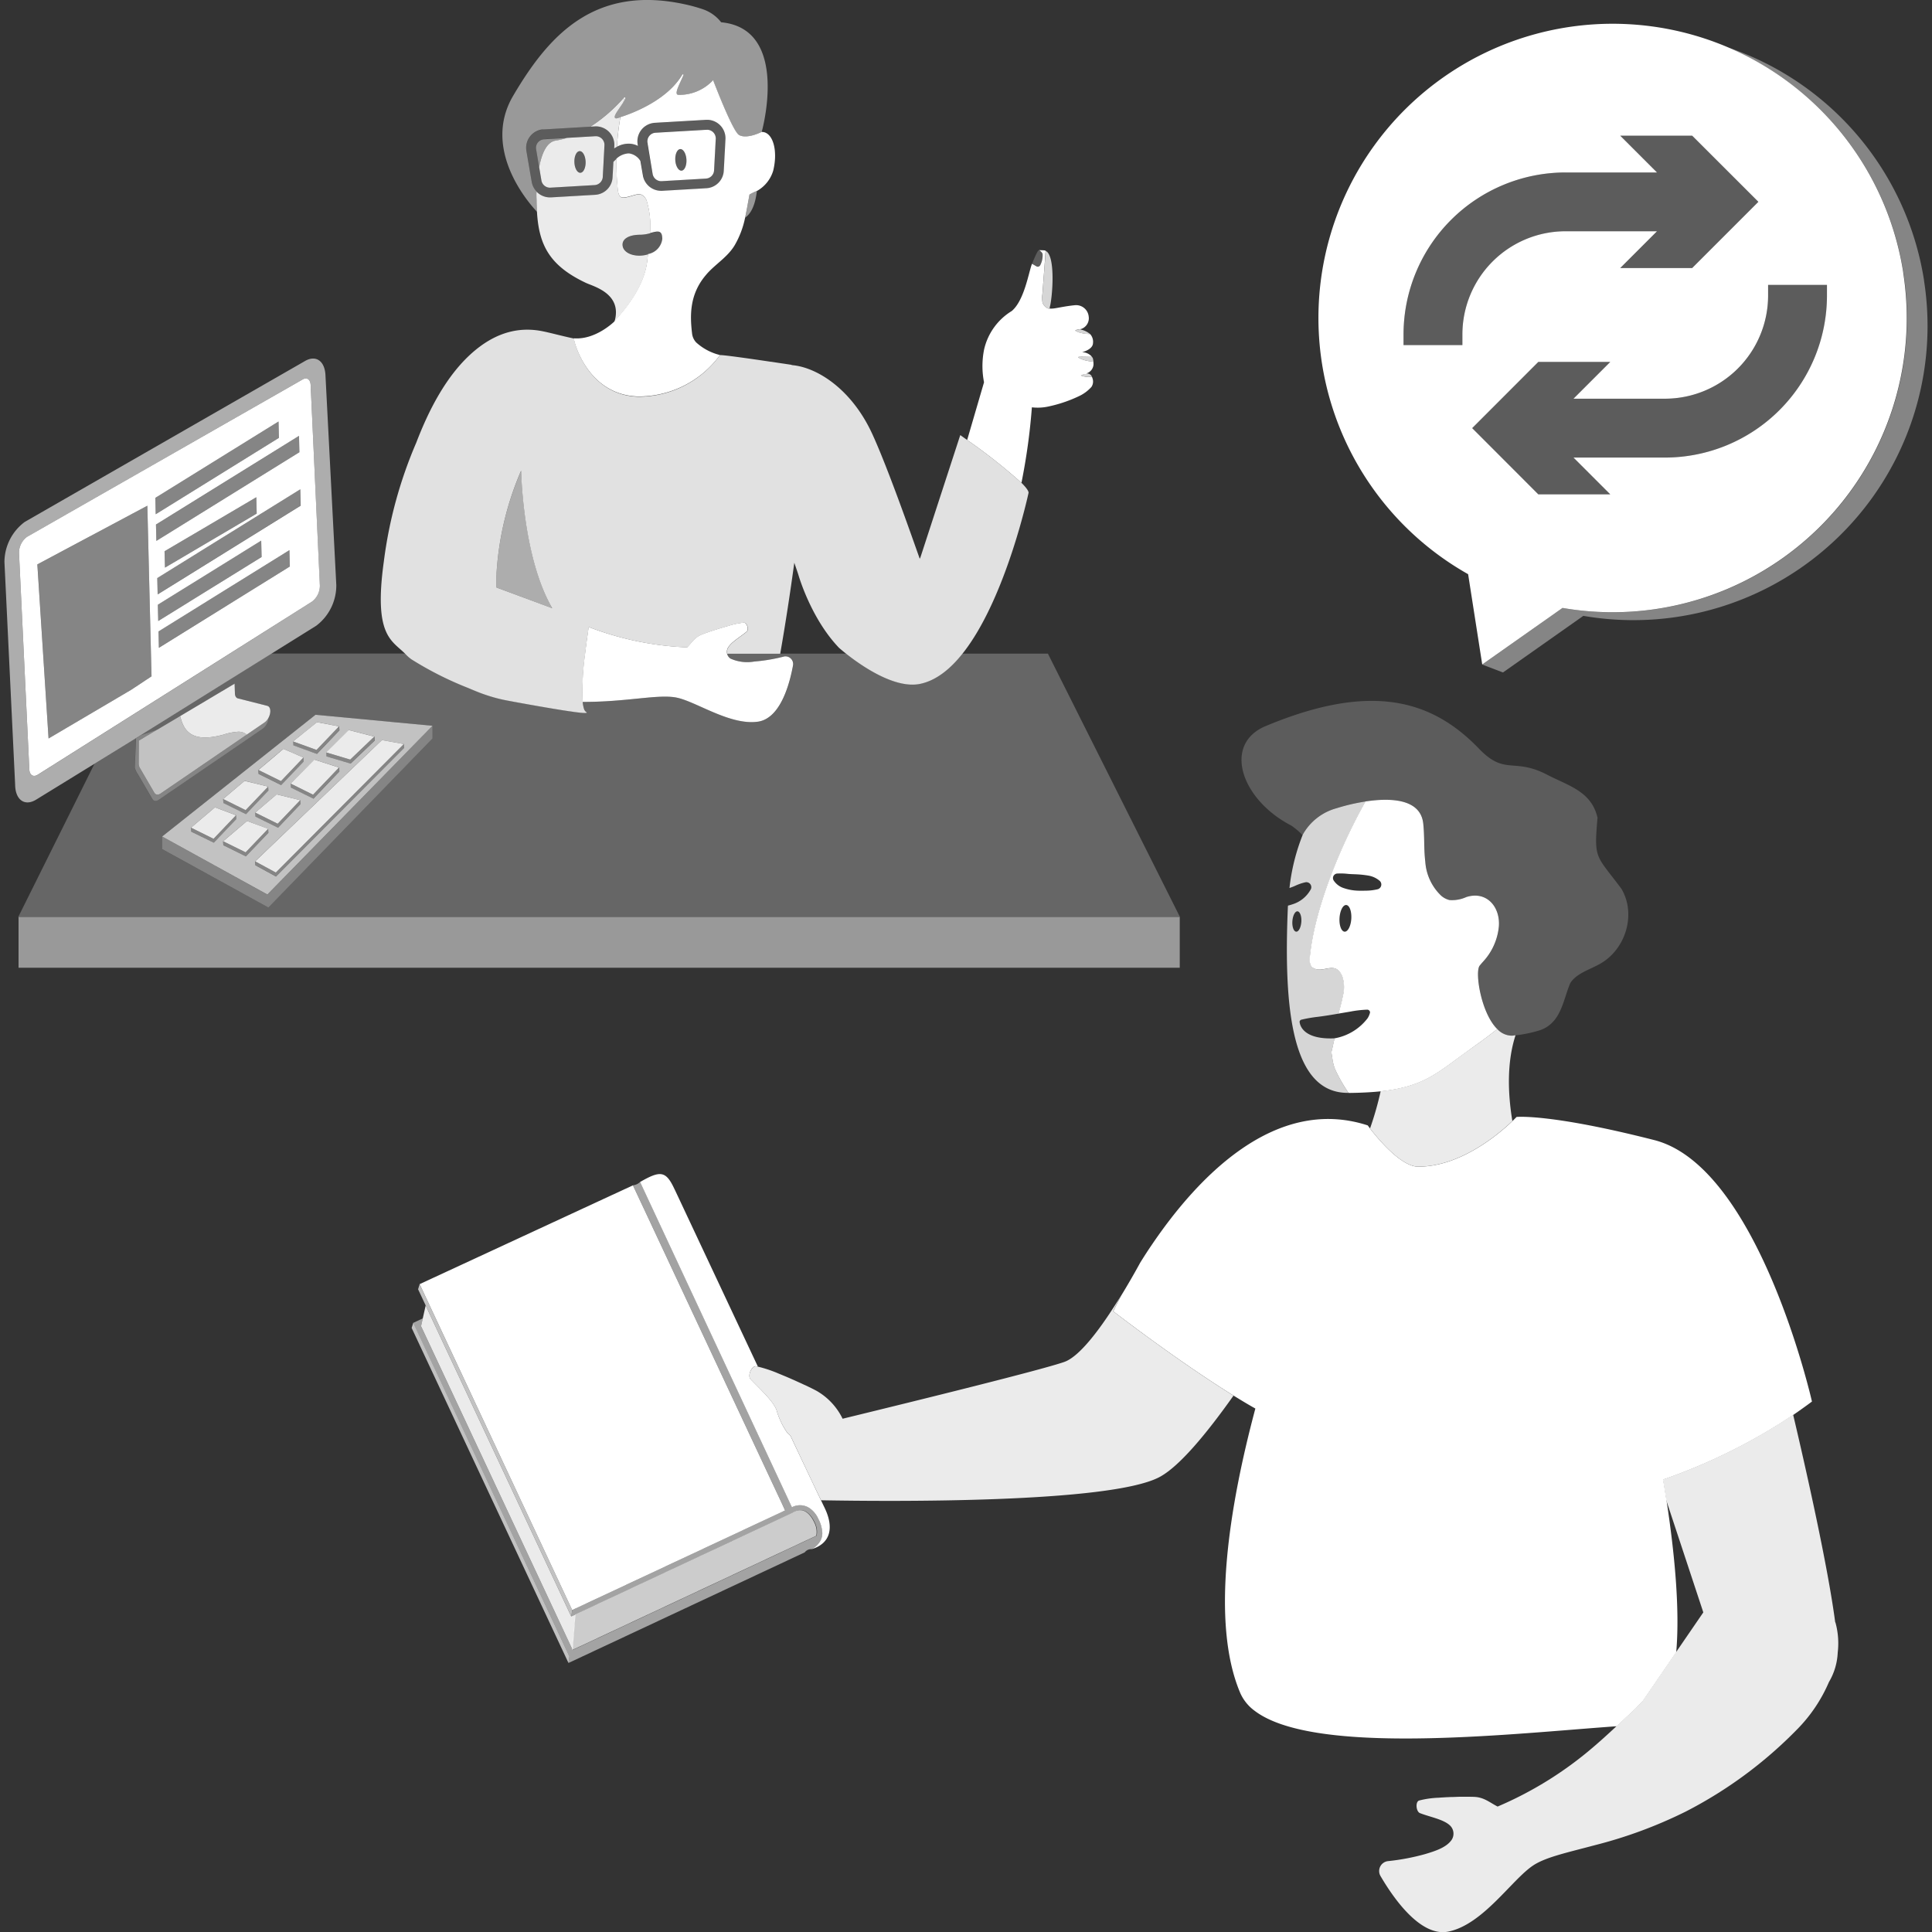 <svg viewBox="0 0 300 300" xmlns="http://www.w3.org/2000/svg"><rect x="0" y="0" width="300" height="300" fill="#333333" stroke="none"/><g fill="#fff"><path d="m 298.77 43.56 a 45.67 45.67 0 0 0 -30.56 -36.23 45.67 45.67 0 0 1 -25.58 87.07 l -12.48 8.79 3.23 1.23 12.48 -8.79 a 45.67 45.67 0 0 0 52.9 -52.06 z" opacity=".4"/><path d="m 295.54 42.33 a 45.68 45.68 0 1 0 -67.57 46.83 l 2.19 14.02 12.47 -8.78 a 45.67 45.67 0 0 0 52.9 -52.06 z m -22.5 -10.99 l -10.28 10.28 h -11.17 l 5.71 -5.71 h -14.22 a 16.02 16.02 0 0 0 -16 16 v 1.67 h -9.14 v -1.66 a 25.17 25.17 0 0 1 25.14 -25.14 h 14.22 l -5.71 -5.71 h 11.17 z m 10.65 14.57 a 25.17 25.17 0 0 1 -25.14 25.14 h -14.22 l 5.71 5.71 h -11.17 l -10.27 -10.28 10.27 -10.28 h 11.17 l -5.71 5.71 h 14.22 a 16.02 16.02 0 0 0 16 -16 v -1.67 h 9.14 z"/><path d="m 274.55 44.24 v 1.67 a 16.02 16.02 0 0 1 -16 16 h -14.22 l 5.71 -5.71 h -11.17 l -10.27 10.28 10.28 10.28 h 11.17 l -5.71 -5.71 h 14.22 a 25.17 25.17 0 0 0 25.14 -25.14 v -1.67 z" opacity=".2"/><path d="m 262.76 21.07 h -11.17 l 5.71 5.71 h -14.22 a 25.17 25.17 0 0 0 -25.14 25.14 v 1.67 h 9.14 v -1.67 a 16.02 16.02 0 0 1 16 -16 h 14.22 l -5.71 5.71 h 11.17 l 10.28 -10.28 z" opacity=".2"/><path d="m 115.7 33.8 c 1.19 -.8 1.65 -2.6 1.83 -4.15 a 8.92 8.92 0 0 0 -1.15 .56 c -.23 1.26 -.42 2.45 -.68 3.59 z" opacity=".5"/><path d="m 83.72 25.96 l .35 2.06 a 1.35 1.35 0 0 0 1.4 1.12 l 6.86 -.4 a 1.35 1.35 0 0 0 1.27 -1.28 l .26 -4.89 a 1.35 1.35 0 0 0 -1.27 -1.42 h -.07 -.08 l -4.4 .26 a 12.45 12.45 0 0 1 -1.78 .43 c -1.39 .23 -2.14 2.02 -2.54 4.12 z m 6.29 -2.49 c .48 -.01 .89 .73 .92 1.66 s -.34 1.69 -.82 1.7 -.89 -.73 -.92 -1.66 .34 -1.69 .82 -1.7 z" opacity=".9"/><path d="m 96.79 15.89 c .06 -.26 .13 -.52 .2 -.78 a .19 .19 0 0 0 -.13 .07 24.55 24.55 0 0 1 -5.17 4.49 l .66 -.04 a 2.87 2.87 0 0 1 3.04 2.7 2.81 2.81 0 0 1 0 .32 l -.02 .4 c .14 -.09 .28 -.17 .43 -.25 a 40.75 40.75 0 0 1 .53 -4.6 c -.4 .13 -.64 .19 -.64 .19 -.73 -.1 .41 -1.38 1.1 -2.5 z" opacity=".9"/><path d="m 101.34 27.01 a 1.35 1.35 0 0 0 1.41 1.12 l 6.86 -.4 a 1.35 1.35 0 0 0 1.27 -1.27 l .26 -4.89 a 1.35 1.35 0 0 0 -1.27 -1.42 h -.07 -.08 l -7.94 .46 a 1.35 1.35 0 0 0 -1.26 1.42 1.52 1.52 0 0 0 .02 .15 z m 4.29 -3.86 c .48 -.02 .91 .72 .96 1.64 s -.3 1.69 -.77 1.71 -.91 -.72 -.96 -1.64 .3 -1.69 .78 -1.71 z"/><path d="m 97.07 15.37 c .07 -.15 .01 -.27 -.09 -.26 -.07 .26 -.14 .52 -.2 .78 a 5.14 5.14 0 0 0 .29 -.52 z"/><path d="m 118.73 20.55 a 1.43 1.43 0 0 0 -.44 -.06 v -.02 s -2.27 1.18 -3.52 .5 c -.76 -.41 -2.67 -5 -4.04 -8.53 a 7.14 7.14 0 0 1 -5.37 2.29 c -.81 -.02 .26 -1.8 .76 -3.05 a .1 .1 0 0 0 -.18 -.09 c -2.36 4 -7.77 6.02 -9.61 6.6 a 40.75 40.75 0 0 0 -.53 4.6 3.82 3.82 0 0 1 1.93 -.48 3.21 3.21 0 0 1 1.33 .35 l -.04 -.23 a 2.87 2.87 0 0 1 2.35 -3.32 2.75 2.75 0 0 1 .31 -.04 l 7.94 -.46 a 2.87 2.87 0 0 1 3.03 2.7 2.68 2.68 0 0 1 0 .32 l -.26 4.89 a 2.87 2.87 0 0 1 -2.7 2.71 l -6.86 .4 h -.17 a 2.87 2.87 0 0 1 -2.83 -2.39 l -.39 -2.25 a 2.45 2.45 0 0 0 -1.79 -1.17 3.01 3.01 0 0 0 -1.94 .83 40.04 40.04 0 0 0 .2 4.63 c .04 .4 .12 1.15 .56 1.34 s 1.59 -.23 2.05 -.34 a 1.92 1.92 0 0 1 1.1 -.05 1.7 1.7 0 0 1 .86 1.19 13.37 13.37 0 0 1 .45 4.77 c 1.13 -.29 1.91 -.57 1.91 .92 a 2.72 2.72 0 0 1 -2.22 2.34 c -.03 .3 -.07 .6 -.1 .89 -.44 4.31 -3.74 8 -5.09 9.5 -.01 .02 -.01 .05 -.02 .07 0 0 -2.91 2.9 -6.3 2.62 -.12 .06 1.89 8.75 9.9 9.03 a 15.6 15.6 0 0 0 12.79 -6.43 8.49 8.49 0 0 1 -3.69 -1.95 2.42 2.42 0 0 1 -.65 -1.43 c -.32 -2.73 -.43 -6.07 2.21 -9.11 .08 -.1 .17 -.2 .26 -.3 1.36 -1.45 3.1 -2.51 4.14 -4.24 a 14.03 14.03 0 0 0 1.63 -4.3 c .25 -1.14 .45 -2.33 .68 -3.59 a 8.92 8.92 0 0 1 1.15 -.56 l .1 -.05 a 5.37 5.37 0 0 0 2.43 -3.09 c .7 -2.82 .11 -5.49 -1.33 -5.96 z"/><path d="m 83.52 22.13 a 1.33 1.33 0 0 0 -.27 1.06 l .47 2.77 c .4 -2.09 1.15 -3.89 2.54 -4.11 a 12.45 12.45 0 0 0 1.78 -.43 l -3.54 .21 a 1.34 1.34 0 0 0 -.98 .5 z" opacity=".5"/><path d="m 111.98 3.46 a 6.1 6.1 0 0 0 -2.86 -2.03 24.72 24.72 0 0 0 -2.58 -.72 c -14.37 -3.22 -21.46 5 -26.85 14.15 -4.88 8.26 2.27 16.52 3.7 18.03 -.04 -.59 -.06 -1.2 -.06 -1.84 -.02 -.34 -.03 -.71 -.02 -1.1 v -.22 a 2.85 2.85 0 0 1 -.74 -1.47 l -.83 -4.83 a 2.88 2.88 0 0 1 2.37 -3.32 2.85 2.85 0 0 1 .29 -.01 l 7.28 -.43 a 24.55 24.55 0 0 0 5.17 -4.49 .19 .19 0 0 1 .13 -.07 c .1 0 .16 .11 .09 .26 a 5.15 5.15 0 0 1 -.29 .52 c -.69 1.12 -1.83 2.4 -1.1 2.5 0 0 .24 -.06 .64 -.19 1.85 -.59 7.25 -2.6 9.61 -6.6 a .1 .1 0 0 1 .18 .09 c -.5 1.25 -1.57 3.03 -.76 3.05 a 7.14 7.14 0 0 0 5.37 -2.29 c 1.38 3.53 3.28 8.12 4.04 8.53 1.25 .67 3.52 -.5 3.52 -.5 s 4.49 -16.01 -6.3 -17.02 z" opacity=".5"/><path d="m 99.44 36.45 a 6.07 6.07 0 0 0 1.51 -.23 13.37 13.37 0 0 0 -.45 -4.77 1.7 1.7 0 0 0 -.86 -1.19 1.92 1.92 0 0 0 -1.1 .05 c -.47 .11 -1.6 .53 -2.05 .34 s -.52 -.94 -.56 -1.34 a 40.04 40.04 0 0 1 -.2 -4.63 4.78 4.78 0 0 0 -.48 .46 l -.13 2.4 a 2.87 2.87 0 0 1 -2.7 2.71 l -6.86 .4 c -.06 0 -.11 0 -.17 0 a 2.86 2.86 0 0 1 -2.08 -.9 2.02 2.02 0 0 1 -.01 .21 c -.01 .39 0 .76 .02 1.1 0 .64 .03 1.25 .06 1.84 .3 5.03 1.85 8.32 7.61 11.03 1.2 .56 5.65 1.66 4.45 5.95 1.35 -1.5 4.66 -5.19 5.09 -9.5 .03 -.3 .06 -.59 .1 -.89 a 4.45 4.45 0 0 1 -.52 .13 c -1.7 .3 -3.23 -.33 -3.42 -1.4 s .88 -1.77 2.75 -1.77 z" opacity=".9"/><path d="m 111.81 19.45 a 2.87 2.87 0 0 0 -2.19 -.83 l -7.94 .46 a 2.88 2.88 0 0 0 -2.7 3.04 2.97 2.97 0 0 0 .04 .31 l .04 .23 a 3.21 3.21 0 0 0 -1.33 -.35 3.82 3.82 0 0 0 -1.93 .49 c -.15 .08 -.3 .16 -.43 .25 l .02 -.4 a 2.87 2.87 0 0 0 -2.72 -3.02 3.07 3.07 0 0 0 -.32 0 l -.66 .04 -7.28 .43 a 2.87 2.87 0 0 0 -2.7 3.03 2.81 2.81 0 0 0 .04 .32 l .83 4.83 a 2.85 2.85 0 0 0 .74 1.47 l .01 .01 a 2.86 2.86 0 0 0 2.08 .9 h .17 l 6.86 -.4 a 2.87 2.87 0 0 0 2.7 -2.71 l .13 -2.4 a 4.78 4.78 0 0 1 .48 -.46 3.01 3.01 0 0 1 1.94 -.83 2.45 2.45 0 0 1 1.79 1.17 l .39 2.25 a 2.87 2.87 0 0 0 2.83 2.39 h .17 l 6.86 -.4 a 2.87 2.87 0 0 0 2.7 -2.71 l .26 -4.89 a 2.87 2.87 0 0 0 -.88 -2.22 z m -18.21 8.01 a 1.35 1.35 0 0 1 -1.27 1.27 l -6.86 .4 a 1.35 1.35 0 0 1 -1.4 -1.12 l -.35 -2.06 -.47 -2.77 a 1.35 1.35 0 0 1 1.1 -1.55 c .05 -.01 .1 -.01 .15 -.02 l 3.54 -.21 4.4 -.26 h .08 a 1.35 1.35 0 0 1 1.35 1.36 v .07 z m 17.27 -1.01 a 1.35 1.35 0 0 1 -1.27 1.27 l -6.86 .4 a 1.35 1.35 0 0 1 -1.41 -1.12 l -.83 -4.83 a 1.35 1.35 0 0 1 1.1 -1.55 c .05 -.01 .1 -.01 .15 -.02 l 7.94 -.46 h .08 a 1.35 1.35 0 0 1 1.34 1.35 v .07 z" opacity=".2"/><path d="m 105.82 26.5 c .48 -.02 .83 -.79 .77 -1.71 s -.48 -1.66 -.96 -1.64 -.83 .79 -.77 1.71 .49 1.66 .96 1.64 z" opacity=".2"/><path d="m 90.1 26.83 c .48 -.01 .85 -.77 .82 -1.7 s -.44 -1.67 -.92 -1.66 -.85 .77 -.82 1.7 .45 1.67 .92 1.66 z" opacity=".2"/><path d="m 100.95 36.22 a 6.07 6.07 0 0 1 -1.51 .23 c -1.87 0 -2.93 .7 -2.74 1.76 s 1.72 1.69 3.42 1.4 a 4.45 4.45 0 0 0 .52 -.13 2.72 2.72 0 0 0 2.22 -2.34 c 0 -1.49 -.78 -1.21 -1.91 -.92 z" opacity=".2"/><path d="m 2.88 142.4 h 180.31 v 7.87 h -180.31 z" opacity=".5"/><path d="m 20.93 119.18 a 3.08 3.08 0 0 0 .48 1.04 l 2.26 3.87 c .2 .34 .59 .38 .99 .1 l 13.38 -9.14 2.73 -1.87 a 2.31 2.31 0 0 0 .91 -1.68 2.01 2.01 0 0 1 -.61 .69 l -2.73 1.87 -13.38 9.14 c -.4 .28 -.79 .24 -.99 -.1 l -2.26 -3.87 a 1.43 1.43 0 0 1 -.17 -.72 l .02 -3.51 2.92 -1.73 -2.6 .89 -.76 .48 z" opacity=".4"/><path d="m 50.54 58.32 c -.08 -2.28 -1.51 -3.27 -3.23 -2.23 l -43.46 24.95 a 7.8 7.8 0 0 0 -3.16 6.21 l 1.66 34.57 c .02 2.4 1.5 3.45 3.29 2.33 l 9.04 -5.56 5.84 -3.59 .59 -.37 .76 -.48 4.73 -2.95 8.06 -5.03 7.49 -4.67 6.96 -4.34 a 7.84 7.84 0 0 0 3.11 -6.32 z m -2.11 35.12 l -12.76 8.06 -18.2 11.48 -11.6 7.32 c -.71 .45 -1.31 .04 -1.32 -.91 l -1.6 -33.55 a 3.1 3.1 0 0 1 1.26 -2.48 l 42.75 -24.42 c .69 -.41 1.26 -.01 1.28 .9 l 1.42 31.11 a 3.13 3.13 0 0 1 -1.23 2.49 z" opacity=".6"/><path d="m 48.24 59.84 c -.02 -.92 -.59 -1.32 -1.28 -.9 l -42.75 24.41 a 3.1 3.1 0 0 0 -1.26 2.48 l 1.6 33.55 c .01 .95 .6 1.37 1.32 .91 l 11.6 -7.32 18.2 -11.48 12.77 -8.06 a 3.12 3.12 0 0 0 1.23 -2.49 z m -1.75 10.38 l -22.21 13.77 -.06 -2.54 22.21 -13.77 z m -6.63 9.53 l -14.24 8.39 -.07 -2.54 14.25 -8.39 z m 3.39 -14.3 l .06 2.54 -19.13 11.86 -.06 -2.54 z m -19.72 39.57 l -3.14 2.08 -12.85 7.57 -1.74 -27.03 17.08 -9.11 .57 23.28 z m .98 -11.12 l 16.05 -9.95 .06 2.54 -16.05 9.94 z m .16 6.69 l -.06 -2.54 20.33 -12.62 .06 2.54 z m -.19 -8.29 l -.06 -2.54 22.21 -13.78 .06 2.54 z"/><path d="m 23.45 101.81 l -.57 -23.28 -17.07 9.11 1.73 27.03 12.85 -7.57 3.14 -2.08 z" opacity=".4"/><path d="m 43.25 65.45 l -19.13 11.86 .06 2.54 19.13 -11.86 z" opacity=".4"/><path d="m 46.43 67.68 l -22.21 13.78 .06 2.53 22.21 -13.77 z" opacity=".4"/><path d="m 25.62 88.14 l 14.24 -8.39 -.06 -2.54 -14.25 8.39 z" opacity=".4"/><path d="m 24.41 89.75 l .06 2.54 22.21 -13.78 -.05 -2.53 z" opacity=".4"/><path d="m 40.56 83.94 l -16.05 9.95 .06 2.54 16.05 -9.95 z" opacity=".4"/><path d="m 24.61 98.04 l .05 2.54 20.34 -12.61 -.06 -2.54 z" opacity=".4"/><path d="m 36.99 113.62 a 9.22 9.22 0 0 0 -2.28 .45 c -2.36 .64 -4.89 .86 -6.09 -1.17 a 5.42 5.42 0 0 1 -.45 -1.02 c -.08 -.22 -.14 -.45 -.21 -.68 l -3.49 2.07 -2.91 1.73 -.02 3.51 a 1.43 1.43 0 0 0 .17 .72 l 2.26 3.87 c .2 .34 .59 .38 .99 .1 l 13.38 -9.14 a 2.02 2.02 0 0 0 -1.35 -.44 z" opacity=".7"/><path d="m 41.5 109.6 l -4.55 -1.15 c -.28 -.07 -.46 -.36 -.47 -.77 l -.05 -1.52 -8.47 5.04 c .07 .23 .14 .46 .21 .68 a 5.42 5.42 0 0 0 .45 1.02 c 1.2 2.03 3.72 1.81 6.09 1.17 a 9.22 9.22 0 0 1 2.28 -.45 2.02 2.02 0 0 1 1.34 .45 l 2.73 -1.87 a 2.01 2.01 0 0 0 .61 -.69 c .43 -.77 .43 -1.75 -.17 -1.91 z" opacity=".9"/><path d="m 25.18 129.89 v 1.96 l 16.5 9.07 25.48 -26.25 v -1.97 l -25.64 26.21 z" opacity=".4"/><path d="m 48.99 110.99 l -23.81 18.9 16.34 9.01 25.64 -26.2 z m -6.02 12.36 l 3.65 .9 .04 .62 -3.49 3.66 -3.5 -1.73 -.04 -.62 z m -4.78 3.07 l -3.5 -1.73 -.04 -.62 3.34 -2.83 3.65 .9 .04 .62 z m 6.98 -4.13 l -.04 -.62 3.69 -3.72 3.84 1.23 .04 .62 -4.03 4.22 z m 5.52 -4.84 l -.04 -.62 3.5 -3.48 3.99 1.03 .04 .62 -3.74 3.57 z m -1.46 -5.31 l 3.43 .65 .01 .11 .04 .51 -3.5 3.66 -3.66 -1.33 -.02 -.32 -.02 -.3 z m -5.23 4.14 l .19 .08 2.93 1.27 .04 .62 -3.5 3.66 -3.5 -1.73 -.04 -.62 2.29 -1.94 z m -14.3 12.86 l -.04 -.62 3.72 -3.16 3.27 1.22 .04 .62 -3.49 3.66 z m 4.98 2.11 l -.04 -.62 3.72 -3.15 3.28 1.22 .04 .62 -3.5 3.66 z m 8.18 4.86 l -3.21 -1.75 -.04 -.61 19.69 -18.83 3.41 .61 .04 .61 z" opacity=".7"/><path d="m 39.62 133.75 l .04 .61 3.21 1.74 19.88 -19.96 -.04 -.61 -19.88 19.96 z" opacity=".4"/><path d="m 36.65 126.59 l -3.49 3.66 -3.5 -1.73 .05 .62 3.49 1.73 3.5 -3.66 z" opacity=".4"/><path d="m 41.64 128.69 l -3.5 3.66 -3.49 -1.72 .04 .62 3.49 1.73 3.5 -3.66 z" opacity=".4"/><path d="m 38.18 126.42 l 3.5 -3.65 -.04 -.63 -3.5 3.66 -3.49 -1.73 .04 .63 z" opacity=".4"/><path d="m 39.63 126.18 l .04 .62 3.49 1.73 3.5 -3.66 -.04 -.62 -3.5 3.66 z" opacity=".4"/><path d="m 40.13 119.56 l .05 .62 3.49 1.73 3.5 -3.66 -.05 -.62 -3.49 3.66 z" opacity=".4"/><path d="m 48.65 124.02 l 4.04 -4.22 -.05 -.62 -4.03 4.22 -3.49 -1.73 .04 .62 z" opacity=".4"/><path d="m 52.65 112.9 l -.01 -.11 -.11 .12 -3.38 3.54 -3.37 -1.22 -.29 -.1 .02 .3 .02 .32 3.66 1.32 3.5 -3.66 z" opacity=".4"/><path d="m 50.63 116.83 l .05 .62 3.74 1.12 3.74 -3.57 -.04 -.62 -3.74 3.57 z" opacity=".4"/><path d="m 59.3 114.92 l -19.68 18.83 3.21 1.74 19.88 -19.96 z" opacity=".9"/><path d="m 33.38 125.36 l -3.72 3.16 3.5 1.73 3.49 -3.66 z" opacity=".9"/><path d="m 38.36 127.48 l -3.71 3.15 3.49 1.72 3.5 -3.66 z" opacity=".9"/><path d="m 37.98 121.25 l -3.33 2.82 3.49 1.73 3.5 -3.66 z" opacity=".9"/><path d="m 42.96 123.35 l -3.33 2.83 3.49 1.73 3.5 -3.66 z" opacity=".9"/><path d="m 44.19 116.36 l -.18 -.08 -1.58 1.34 -2.3 1.94 3.5 1.73 3.49 -3.66 z" opacity=".9"/><path d="m 48.8 117.95 l -3.68 3.72 3.49 1.73 4.03 -4.22 z" opacity=".9"/><path d="m 49.22 112.14 l -3.73 2.99 .29 .1 3.37 1.22 3.38 -3.54 .11 -.12 z" opacity=".9"/><path d="m 54.13 113.35 l -3.5 3.48 3.75 1.12 3.74 -3.57 z" opacity=".9"/><path d="m 121.7 101.96 c -.21 .05 -.44 .1 -.68 .16 a 27.01 27.01 0 0 1 -3.88 .6 6.34 6.34 0 0 1 -3.7 -.45 1.25 1.25 0 0 1 -.54 -.77 1.28 1.28 0 0 1 .12 -.89 c .5 -.92 1.94 -1.71 2.91 -2.53 .38 -.32 .06 -1.4 -.43 -1.4 a 11.57 11.57 0 0 0 -2.38 .5 c -.19 .05 -.38 .11 -.56 .16 l -.1 .03 -.48 .14 -.1 .03 -.27 .08 -.12 .04 -.41 .13 -.17 .05 -.25 .08 -.27 .09 -.16 .05 -.3 .11 -.09 .03 -.26 .09 -.07 .03 -.27 .1 -.05 .02 -.23 .09 c -1.11 .45 -1.5 1.21 -2.26 1.99 a 47.88 47.88 0 0 1 -15.29 -3.16 c -.13 .88 -.35 2.41 -.56 4.13 a 42.37 42.37 0 0 0 -.39 7.5 c 6.89 .03 11.77 -1.25 14.63 -.66 3.06 .63 8.36 4.39 12.68 3.72 a 3.63 3.63 0 0 0 1.31 -.49 c 2.49 -1.48 3.61 -5.76 4.06 -8.23 a 1.19 1.19 0 0 0 -1.47 -1.37 z"/><path d="m 80.93 73.08 a 47.26 47.26 0 0 0 -3.83 15.96 c -.01 .16 -.01 .31 -.01 .47 v 1.57 a 1.09 1.09 0 0 0 .01 .15 l 2.59 .96 6.07 2.26 c -4.6 -7.93 -4.83 -21.37 -4.83 -21.37 z" opacity=".6"/><path d="m 177.82 131.61 l -15.1 -30.11 h -13.29 c -1.93 2.41 -4.12 4.17 -6.56 4.67 -3.96 .82 -9.23 -2.89 -11.48 -4.67 h -18.49 a 1.25 1.25 0 0 0 .54 .77 6.34 6.34 0 0 0 3.7 .45 27.01 27.01 0 0 0 3.88 -.6 c .24 -.05 .47 -.1 .68 -.16 a 1.19 1.19 0 0 1 1.46 1.37 c -.45 2.48 -1.58 6.75 -4.06 8.23 a 3.63 3.63 0 0 1 -1.31 .49 c -4.33 .67 -9.62 -3.09 -12.68 -3.72 -2.86 -.59 -7.73 .69 -14.63 .66 a 4.88 4.88 0 0 0 .2 1 .92 .92 0 0 0 .34 .53 c .15 .09 .14 .14 0 .16 -.04 0 -.08 .01 -.13 .01 a 6.08 6.08 0 0 1 -.66 -.03 c -.28 -.03 -.62 -.07 -1.01 -.12 q -.39 -.05 -.83 -.12 c -2.79 -.41 -7.06 -1.18 -9.67 -1.67 a 23.82 23.82 0 0 1 -2.64 -.66 c -.68 -.21 -1.35 -.44 -2 -.71 -.42 -.17 -.88 -.36 -1.37 -.57 a 52.6 52.6 0 0 1 -8.8 -4.44 5.91 5.91 0 0 1 -.8 -.68 c -.07 -.07 -.13 -.14 -.2 -.21 h -20.75 l -7.49 4.68 -8.07 5.04 -4.74 2.96 2.6 -.89 3.49 -2.07 8.48 -5.03 .05 1.52 c .01 .41 .19 .7 .47 .77 l 4.55 1.14 c .6 .15 .59 1.14 .17 1.91 a 2.31 2.31 0 0 1 -.91 1.68 l -2.73 1.87 -13.38 9.14 c -.4 .28 -.79 .23 -.99 -.1 l -2.26 -3.87 a 3.08 3.08 0 0 1 -.48 -1.04 l .18 -4.55 -.59 .37 -5.84 3.59 -11.84 23.8 h 180.4 z m -110.66 -16.94 l -25.48 26.25 -16.5 -9.06 v -1.97 l 23.81 -18.9 18.17 1.71 z" opacity=".25"/><path d="m 158.64 75 l -.03 -.03 a 85.19 85.19 0 0 0 -8.27 -6.54 l -.16 -.11 c -.65 -.46 -1.07 -.76 -1.07 -.76 l -6.08 18.66 -.14 .42 -.08 .11 -.05 -.15 c -1.04 -2.93 -4.9 -13.99 -7.33 -19.25 -2.8 -6.08 -7.33 -9.52 -11.14 -10.44 a 9.29 9.29 0 0 0 -1.36 -.22 l -.01 -.04 -1.4 -.21 h -.02 l -1.19 -.18 -.59 -.09 v .01 l -.06 -.01 c -2.8 -.42 -7.76 -1.13 -7.87 -1.02 a 15.6 15.6 0 0 1 -12.75 6.45 c -8.01 -.28 -10.02 -8.97 -9.9 -9.03 -1.83 -.38 -3.58 -.87 -4.82 -1.12 -3.15 -.65 -6.7 -.19 -10.44 2.86 -4.63 3.78 -7.48 9.84 -9.24 14.42 a 68.33 68.33 0 0 0 -5.04 18.47 c -1.6 11.52 1.21 12.21 3.3 14.3 .07 .07 .13 .14 .2 .21 a 5.91 5.91 0 0 0 .8 .68 52.6 52.6 0 0 0 8.8 4.44 c .49 .21 .95 .4 1.37 .57 .66 .27 1.33 .5 2 .71 a 23.82 23.82 0 0 0 2.64 .66 c 2.61 .49 6.88 1.26 9.67 1.67 .29 .04 .57 .08 .83 .12 .39 .05 .73 .09 1.01 .12 a 6.08 6.08 0 0 0 .66 .03 .5 .5 0 0 0 .13 -.01 c .14 -.02 .15 -.07 0 -.16 a .92 .92 0 0 1 -.34 -.53 4.89 4.89 0 0 1 -.19 -1.01 42.37 42.37 0 0 1 .39 -7.5 c .2 -1.72 .42 -3.25 .56 -4.13 a 47.88 47.88 0 0 0 15.29 3.16 c .75 -.78 1.15 -1.54 2.26 -1.99 l .23 -.09 .05 -.02 .27 -.1 .07 -.03 .26 -.09 .09 -.03 .3 -.11 .16 -.05 .27 -.09 .25 -.08 .17 -.05 .41 -.13 .12 -.04 .27 -.08 .1 -.03 .48 -.14 .1 -.03 c .19 -.06 .38 -.11 .56 -.16 a 11.57 11.57 0 0 1 2.38 -.5 c .5 0 .81 1.08 .43 1.4 -.97 .82 -2.41 1.61 -2.91 2.53 a 1.28 1.28 0 0 0 -.12 .89 h 8.23 c .83 -4.69 1.57 -9.62 2.19 -14.13 .2 .6 .41 1.19 .61 1.8 0 0 1.9 6.8 6.34 11.42 0 0 .42 .37 1.11 .92 2.26 1.79 7.53 5.5 11.48 4.67 2.45 -.51 4.64 -2.26 6.56 -4.67 6.75 -8.45 10.28 -25.02 10.28 -25.02 -.02 -.32 -.43 -.85 -1.08 -1.5 z m -78.95 17.19 l -2.59 -.96 c 0 -.05 -.01 -.1 -.01 -.15 v -1.57 c 0 -.15 .01 -.31 .01 -.47 a 47.28 47.28 0 0 1 3.82 -15.96 s .22 13.44 4.83 21.36 z" opacity=".85"/><path d="m 161.36 38.85 h .03 l -.03 -.03 c -.22 0 -.67 1.09 -1.1 2.13 l .68 .39 a .43 .43 0 0 0 .59 -.16 l .01 -.03 a 3.31 3.31 0 0 0 .37 -1.64 c -.02 -.27 -.43 -.54 -.55 -.66 z" opacity=".2"/><path d="m 169.57 58.55 c -.14 0 -.28 .01 -.42 0 a 3.7 3.7 0 0 1 -1.22 -.21 c -.06 -.02 -.08 -.05 -.06 -.07 a .42 .42 0 0 1 .17 -.07 c .09 -.03 .21 -.05 .36 -.08 s .32 -.06 .52 -.1 a 1.64 1.64 0 0 0 -.18 -.05 1.55 1.55 0 0 0 1.06 -1.38 c 0 -.14 -.01 -.28 -.02 -.42 -.13 -.02 -.3 -.04 -.52 -.07 a 6.48 6.48 0 0 1 -.92 -.19 3.44 3.44 0 0 1 -.86 -.38 c -.32 -.2 .7 -.12 2.09 -.11 a 2.01 2.01 0 0 0 -1.55 -.73 c .89 -.24 1.67 -.71 1.7 -1.4 a 1.78 1.78 0 0 0 -.44 -1.41 l -.38 -.03 a 5.36 5.36 0 0 1 -1.39 -.25 3.2 3.2 0 0 1 -.43 -.19 c -.07 -.04 -.1 -.07 -.09 -.1 .03 -.09 .4 -.14 .9 -.23 a 1.76 1.76 0 0 0 1.16 -1.95 1.96 1.96 0 0 0 -2.11 -1.74 c -1.18 .11 -2.23 .33 -2.95 .45 -.06 .01 -.12 .02 -.18 .03 a 3.57 3.57 0 0 1 -.53 .05 c -.08 .01 -.14 .01 -.19 .02 a .63 .63 0 0 1 -.19 0 1.04 1.04 0 0 1 -.39 -.16 1.54 1.54 0 0 1 -.58 -.67 .96 .96 0 0 1 -.06 -.19 4.96 4.96 0 0 1 -.01 -1.23 q .22 -2.86 .43 -5.71 c .01 -.19 .02 -.37 .03 -.54 a 2.21 2.21 0 0 1 .08 -.48 .71 .71 0 0 0 -.29 -.09 c -.16 -.01 -.64 -.02 -.73 -.03 .14 .13 .5 .38 .52 .65 v .02 a 3.3 3.3 0 0 1 -.37 1.66 .43 .43 0 0 1 -.57 .2 l -.03 -.02 -.68 -.39 c -.5 1.22 -1.17 5.67 -3.14 7.33 a 9.45 9.45 0 0 0 -4.3 5.98 13.06 13.06 0 0 0 -.01 5.09 l -2.62 8.96 .16 .11 a 85.19 85.19 0 0 1 8.27 6.54 95.9 95.9 0 0 0 1.62 -11.72 7.83 7.83 0 0 0 2.71 -.16 21.21 21.21 0 0 0 4.8 -1.67 6.05 6.05 0 0 0 1.74 -1.34 1.49 1.49 0 0 0 .2 -1.21 1.85 1.85 0 0 0 -.11 -.32 z"/><path d="m 162.3 39.99 q -.22 2.86 -.43 5.71 a 4.96 4.96 0 0 0 .01 1.23 .96 .96 0 0 0 .06 .19 1.54 1.54 0 0 0 .58 .67 1.04 1.04 0 0 0 .39 .16 .63 .63 0 0 0 .19 0 c .04 -.01 .11 -.01 .19 -.02 -.22 0 -.33 -.06 -.29 -.2 .4 -1.31 .97 -7.91 -.59 -8.76 a 2.21 2.21 0 0 0 -.08 .48 c -.01 .18 -.01 .35 -.03 .54 z" opacity=".8"/><path d="m 167.09 51.42 a 3.2 3.2 0 0 0 .43 .19 5.36 5.36 0 0 0 1.39 .25 l .38 .03 a 3.3 3.3 0 0 0 -1.55 -.73 c .05 -.02 .1 -.04 .17 -.07 -.49 .09 -.87 .15 -.9 .23 -.02 .03 .01 .06 .08 .1 z" opacity=".8"/><path d="m 167.48 55.53 a 3.4 3.4 0 0 0 .86 .38 6.48 6.48 0 0 0 .92 .19 c .23 .03 .39 .06 .52 .07 a 2.05 2.05 0 0 0 -.09 -.55 1 1 0 0 0 -.12 -.19 c -1.4 -.02 -2.41 -.1 -2.09 .1 z" opacity=".8"/><path d="m 168.04 58.19 a .42 .42 0 0 0 -.17 .07 c -.02 .02 0 .05 .06 .07 a 3.7 3.7 0 0 0 1.22 .21 h .42 a .83 .83 0 0 0 -.65 -.54 c -.2 .04 -.37 .07 -.52 .1 s -.27 .07 -.36 .09 z" opacity=".8"/><path d="m 64.17 205.41 l -.25 .79 24.35 52.02 .15 -1 z" opacity=".7"/><path d="m 66.1 202.71 l -.45 2 -.27 1.22 23.54 50.28 .44 -5.51 -.66 .3 -21.92 -46.82 z" opacity=".9"/><path d="m 126.44 236.41 c -.77 -1.64 -1.92 -2.43 -3.35 -1.53 l -33.79 15.82 -.44 5.51 37.89 -17.74 a 3.15 3.15 0 0 0 -.31 -2.06 z" opacity=".75"/><path d="m 64.92 200.2 l 1.18 2.51 .69 1.48 21.92 46.82 .14 -1 -21.56 -46.06 -1 -2.13 -1.13 -2.41 z" opacity=".7"/><path d="m 121.52 233.69 l -21.17 -45.22 -1.08 -2.3 -.99 -2.11 -4.56 2.11 c -9.8 4.54 -28.56 13.23 -28.56 13.23 l 1.13 2.41 1 2.13 21.56 46.07 .58 -.27 32.48 -15.2 z"/><path d="m 127.09 235.86 a 4.02 4.02 0 0 0 -1.32 -1.65 2.66 2.66 0 0 0 -2.79 -.17 l -.4 -.85 -21.12 -45.24 -.83 -1.78 -1.23 -2.64 a 1.87 1.87 0 0 1 -1.12 .52 l .99 2.11 1.08 2.3 21.17 45.22 .4 .85 -32.48 15.2 v .01 l -.58 .27 -.15 1 .65 -.31 33.8 -15.83 c 1.42 -.9 2.58 -.1 3.35 1.53 a 3.15 3.15 0 0 1 .3 2.07 l -37.89 17.74 -23.54 -50.27 .27 -1.22 -1.49 .7 24.26 51.81 -.15 1 36.69 -17.18 a 1.26 1.26 0 0 1 1.06 -.5 3.24 3.24 0 0 0 1.43 -1.41 2.48 2.48 0 0 0 .23 -.79 2.73 2.73 0 0 0 .02 -.29 5.2 5.2 0 0 0 -.61 -2.2 z" opacity=".55"/><path d="m 220.18 181.15 c 6.66 .05 12.73 -5.23 14.66 -7.08 -.71 -4.26 -.87 -9.12 .49 -13.31 -.17 .02 -.34 .04 -.5 .06 a 3.1 3.1 0 0 1 -2.34 -1.04 c -1.62 1.33 -3.31 2.48 -5 3.7 -4.39 3.18 -6.55 5.27 -13.1 5.96 a 50.4 50.4 0 0 1 -1.65 5.78 c 1.14 1.49 4.77 5.91 7.44 5.93 z" opacity=".9"/><path d="m 232.49 159.79 c -2.54 -2.52 -3.49 -8.87 -2.73 -9.84 q .25 -.31 .52 -.61 a 9.34 9.34 0 0 0 2.46 -5.44 c .26 -3.03 -1.86 -5.61 -5.04 -4.61 a 5.36 5.36 0 0 1 -2.62 .47 3.06 3.06 0 0 1 -1.32 -.7 8.03 8.03 0 0 1 -2.44 -5.26 c -.24 -1.97 -.1 -3.96 -.32 -5.93 -.42 -3.83 -5.04 -4.02 -8.97 -3.42 -3.88 6.89 -7.83 16.5 -8.61 23.83 -.06 .54 -.16 1.58 .37 1.95 1.61 1.12 3.53 -1.24 4.63 1.37 a 5.25 5.25 0 0 1 .1 3.02 c -.18 .94 -.43 1.85 -.68 2.77 l 1.84 -.31 a 16.84 16.84 0 0 1 2.61 -.3 .44 .44 0 0 1 .45 .44 2.93 2.93 0 0 1 -.37 .88 8.24 8.24 0 0 1 -5.13 3.13 c -.1 .38 -.19 .76 -.27 1.15 -.29 1.37 -.27 .63 -.08 2.01 a 7.45 7.45 0 0 0 .37 1.52 24.04 24.04 0 0 0 2.14 3.79 c .07 0 .14 .01 .21 .01 1.84 -.02 3.41 -.11 4.79 -.25 6.55 -.69 8.7 -2.78 13.1 -5.96 1.68 -1.23 3.37 -2.38 4.99 -3.71 z m -22.66 -17.14 c -.07 1.14 -.53 2.05 -1.04 2.02 s -.86 -.98 -.79 -2.12 .53 -2.05 1.04 -2.02 .85 .97 .79 2.12 z m 4.45 -4.78 a .75 .75 0 0 1 -.39 .22 l -.09 .02 a 7.95 7.95 0 0 1 -1.55 .19 c -.52 .01 -1.08 .03 -1.67 -.01 a 7.47 7.47 0 0 1 -1.87 -.37 2.96 2.96 0 0 1 -1.63 -1.22 .7 .7 0 0 1 .25 -.96 .69 .69 0 0 1 .32 -.1 h .09 a 9.71 9.71 0 0 1 1.51 .05 c .47 .05 .96 .05 1.5 .08 a 15.57 15.57 0 0 1 1.72 .19 3.58 3.58 0 0 1 1.78 .83 .76 .76 0 0 1 .04 1.07 z"/><path d="m 206.9 164.39 c -.19 -1.37 -.21 -.64 .08 -2.01 .08 -.39 .18 -.77 .27 -1.15 -5.46 .25 -5.45 -2.6 -5.45 -2.6 a .4 .4 0 0 1 .29 -.3 h .01 a 21.38 21.38 0 0 1 2.55 -.44 c .85 -.11 1.69 -.24 2.53 -.38 l .69 -.12 c .25 -.92 .5 -1.84 .68 -2.77 a 5.25 5.25 0 0 0 -.1 -3.02 c -1.1 -2.61 -3.02 -.24 -4.63 -1.37 -.54 -.37 -.43 -1.41 -.37 -1.95 .78 -7.34 4.74 -16.94 8.61 -23.83 a 30.59 30.59 0 0 0 -4.52 1.05 8.58 8.58 0 0 0 -5.24 4.09 31.54 31.54 0 0 0 -2.07 8.3 c .31 -.11 .62 -.22 .92 -.36 a 7.59 7.59 0 0 1 1.51 -.52 l .04 -.01 a .77 .77 0 0 1 .86 1.05 4.86 4.86 0 0 1 -2.93 2.39 c -.22 .08 -.42 .13 -.63 .18 0 .07 -.01 .13 -.02 .2 -.69 16.11 .66 29 9.42 28.88 a 24.04 24.04 0 0 1 -2.13 -3.79 7.46 7.46 0 0 1 -.37 -1.52 z m -5.62 -19.72 c -.39 -.02 -.66 -.75 -.6 -1.62 s .41 -1.56 .79 -1.54 .66 .75 .6 1.62 -.41 1.56 -.79 1.54 z" opacity=".8"/><path d="m 207.52 125.5 a 30.59 30.59 0 0 1 4.52 -1.05 c 3.93 -.6 8.55 -.41 8.97 3.42 .22 1.97 .08 3.96 .32 5.93 a 8.03 8.03 0 0 0 2.44 5.26 3.06 3.06 0 0 0 1.32 .7 5.36 5.36 0 0 0 2.62 -.47 c 3.17 -1 5.29 1.58 5.04 4.61 a 9.34 9.34 0 0 1 -2.46 5.44 q -.27 .3 -.52 .61 c -.76 .97 .19 7.32 2.73 9.84 a 3.1 3.1 0 0 0 2.34 1.04 c .17 -.02 .34 -.04 .5 -.06 a 20.58 20.58 0 0 0 3.86 -.82 c 3.26 -1.19 3.51 -4.7 4.64 -7.31 .98 -1.52 3 -2.06 4.62 -2.98 4.07 -2.31 5.62 -7.81 3.3 -11.67 -3.97 -5.32 -4.26 -4.47 -3.7 -11.01 -.92 -4.06 -4.43 -4.94 -7.7 -6.62 -5.33 -2.82 -6.61 .15 -10.71 -4.11 -7.45 -7.74 -16.95 -10.26 -33.13 -3.5 -6.66 2.78 -3.87 11.38 4 15.45 a 10.99 10.99 0 0 1 1.73 1.47 l .05 -.07 a 8.58 8.58 0 0 1 5.22 -4.1 z" opacity=".2"/><path d="m 285.03 252.02 c -.02 -.06 -.05 -.12 -.07 -.18 -1.15 -8.71 -4.5 -23.59 -6.52 -32.16 a 89.01 89.01 0 0 1 -20.23 10.06 q .27 1.58 .52 3.2 l 5.76 17.43 -4.25 6.2 -5.13 7.49 -.02 .03 -.24 .25 -.05 .05 -.62 .65 -.02 .03 -.28 .29 -.03 .03 -.05 .05 -1.08 1 c -.59 .55 -1.16 1.08 -1.72 1.61 -1.24 1.16 -2.46 2.27 -3.73 3.35 a 57.14 57.14 0 0 1 -14.72 9.12 c -1.26 -.64 -2.09 -1.43 -3.61 -1.5 -.09 0 -.2 -.01 -.31 -.01 h -.07 l -.36 -.01 h -1.54 l -.33 .01 -.22 .01 -.55 .02 h -.16 l -.35 .01 -.13 .01 q -.32 .01 -.63 .03 l -.14 .01 c -.25 .01 -.5 .03 -.75 .05 a 13.98 13.98 0 0 0 -3.06 .44 c -.59 .22 -.45 1.72 .15 1.95 1.53 .6 3.61 .95 4.63 1.89 a 1.76 1.76 0 0 1 .28 2.28 c -.81 1.15 -2.44 1.7 -4.17 2.21 a 34.57 34.57 0 0 1 -5.75 1.08 1.55 1.55 0 0 0 -1.08 2.37 c 1.98 3.38 6.18 9.43 10.48 8.57 5.44 -1.09 9.93 -8.17 13.26 -10.32 1.97 -1.27 5.25 -1.96 9.47 -3.09 a 70.6 70.6 0 0 0 14.15 -5.23 66.86 66.86 0 0 0 17.36 -12.83 23.73 23.73 0 0 0 4.81 -7.13 l .07 -.16 a 9.78 9.78 0 0 0 1.36 -4.57 12.16 12.16 0 0 0 -.33 -4.59 z" opacity=".9"/><path d="m 281.36 217.63 s -8.25 -36.46 -24.49 -40.6 -21.38 -3.59 -21.38 -3.59 -.23 .25 -.64 .64 c -1.93 1.85 -8 7.12 -14.66 7.08 -2.67 -.02 -6.3 -4.43 -7.44 -5.92 -.23 -.3 -.37 -.49 -.37 -.49 -14.5 -4.71 -26.56 8.31 -33.41 18.37 -.7 1.02 -1.34 2.01 -1.92 2.95 -.78 1.43 -1.8 3.22 -2.94 5.09 -.81 1.52 -1.24 2.46 -1.24 2.46 s 9.83 7.61 18.68 13.09 c 1.15 .71 2.28 1.39 3.38 2.01 -4.05 15.16 -7 33.22 -2.34 44.18 a 6.85 6.85 0 0 0 2.23 2.75 c 8.68 6.62 36.21 3.96 52.49 2.68 1.32 -.1 2.57 -.2 3.73 -.28 .56 -.53 1.14 -1.06 1.72 -1.61 l 1.08 -1 .05 -.05 .03 -.03 .28 -.29 .02 -.03 .62 -.65 .05 -.05 .24 -.25 .02 -.03 5.13 -7.49 c .59 -6.67 -.25 -15.38 -1.51 -23.62 q -.25 -1.61 -.52 -3.2 a 89.01 89.01 0 0 0 20.23 -10.06 c 1.82 -1.25 2.88 -2.06 2.88 -2.06 z"/><path d="m 128.03 234.1 c -.14 -.28 -.32 -.67 -.55 -1.14 -.95 -1.99 -2.67 -5.63 -4.76 -10.05 a 2.78 2.78 0 0 1 -.53 -.51 11.65 11.65 0 0 1 -1.59 -3.39 c -.51 -1.48 -2.74 -3.46 -4.05 -4.85 -.51 -.54 .14 -2.1 .88 -2.01 .07 .01 .17 .04 .25 .05 -4.95 -10.54 -10.2 -21.72 -12.22 -26.02 -.4 -.85 -.67 -1.43 -.8 -1.69 -1.29 -2.71 -2.17 -2.73 -5.27 -.95 l 1.23 2.64 .83 1.78 21.12 45.24 .4 .85 a 2.66 2.66 0 0 1 2.79 .17 4.02 4.02 0 0 1 1.32 1.65 5.19 5.19 0 0 1 .61 2.2 2.73 2.73 0 0 1 -.02 .29 2.48 2.48 0 0 1 -.23 .79 3.24 3.24 0 0 1 -1.43 1.41 c 2.97 -.88 3.53 -3.36 2.02 -6.46 z"/><path d="m 172.85 203.61 s .43 -.93 1.24 -2.46 c -2.76 4.51 -6.24 9.4 -8.8 10.32 -3.33 1.19 -22.34 5.88 -34.45 8.83 a 10.04 10.04 0 0 0 -3.99 -4.3 c -.09 -.05 -.2 -.11 -.32 -.17 l -.07 -.04 c -.12 -.06 -.24 -.12 -.38 -.19 l -.1 -.05 -.37 -.18 -.12 -.06 c -.14 -.07 -.29 -.14 -.44 -.21 l -.23 -.1 -.38 -.18 -.36 -.16 -.24 -.11 q -.29 -.13 -.59 -.27 l -.17 -.07 -.38 -.17 -.14 -.06 c -.23 -.1 -.46 -.2 -.68 -.29 l -.15 -.06 c -.28 -.12 -.55 -.23 -.82 -.34 a 20.05 20.05 0 0 0 -3.23 -1.08 c -.08 -.02 -.18 -.04 -.25 -.05 -.74 -.08 -1.39 1.47 -.88 2.01 1.31 1.38 3.53 3.36 4.05 4.85 a 11.65 11.65 0 0 0 1.6 3.38 2.78 2.78 0 0 0 .53 .51 c 2.08 4.42 3.8 8.06 4.76 10.05 10.95 .2 44.75 .47 52.51 -3.58 3.12 -1.63 7.41 -6.84 11.54 -12.67 -8.86 -5.49 -18.69 -13.1 -18.69 -13.1 z" opacity=".9"/></g></svg>